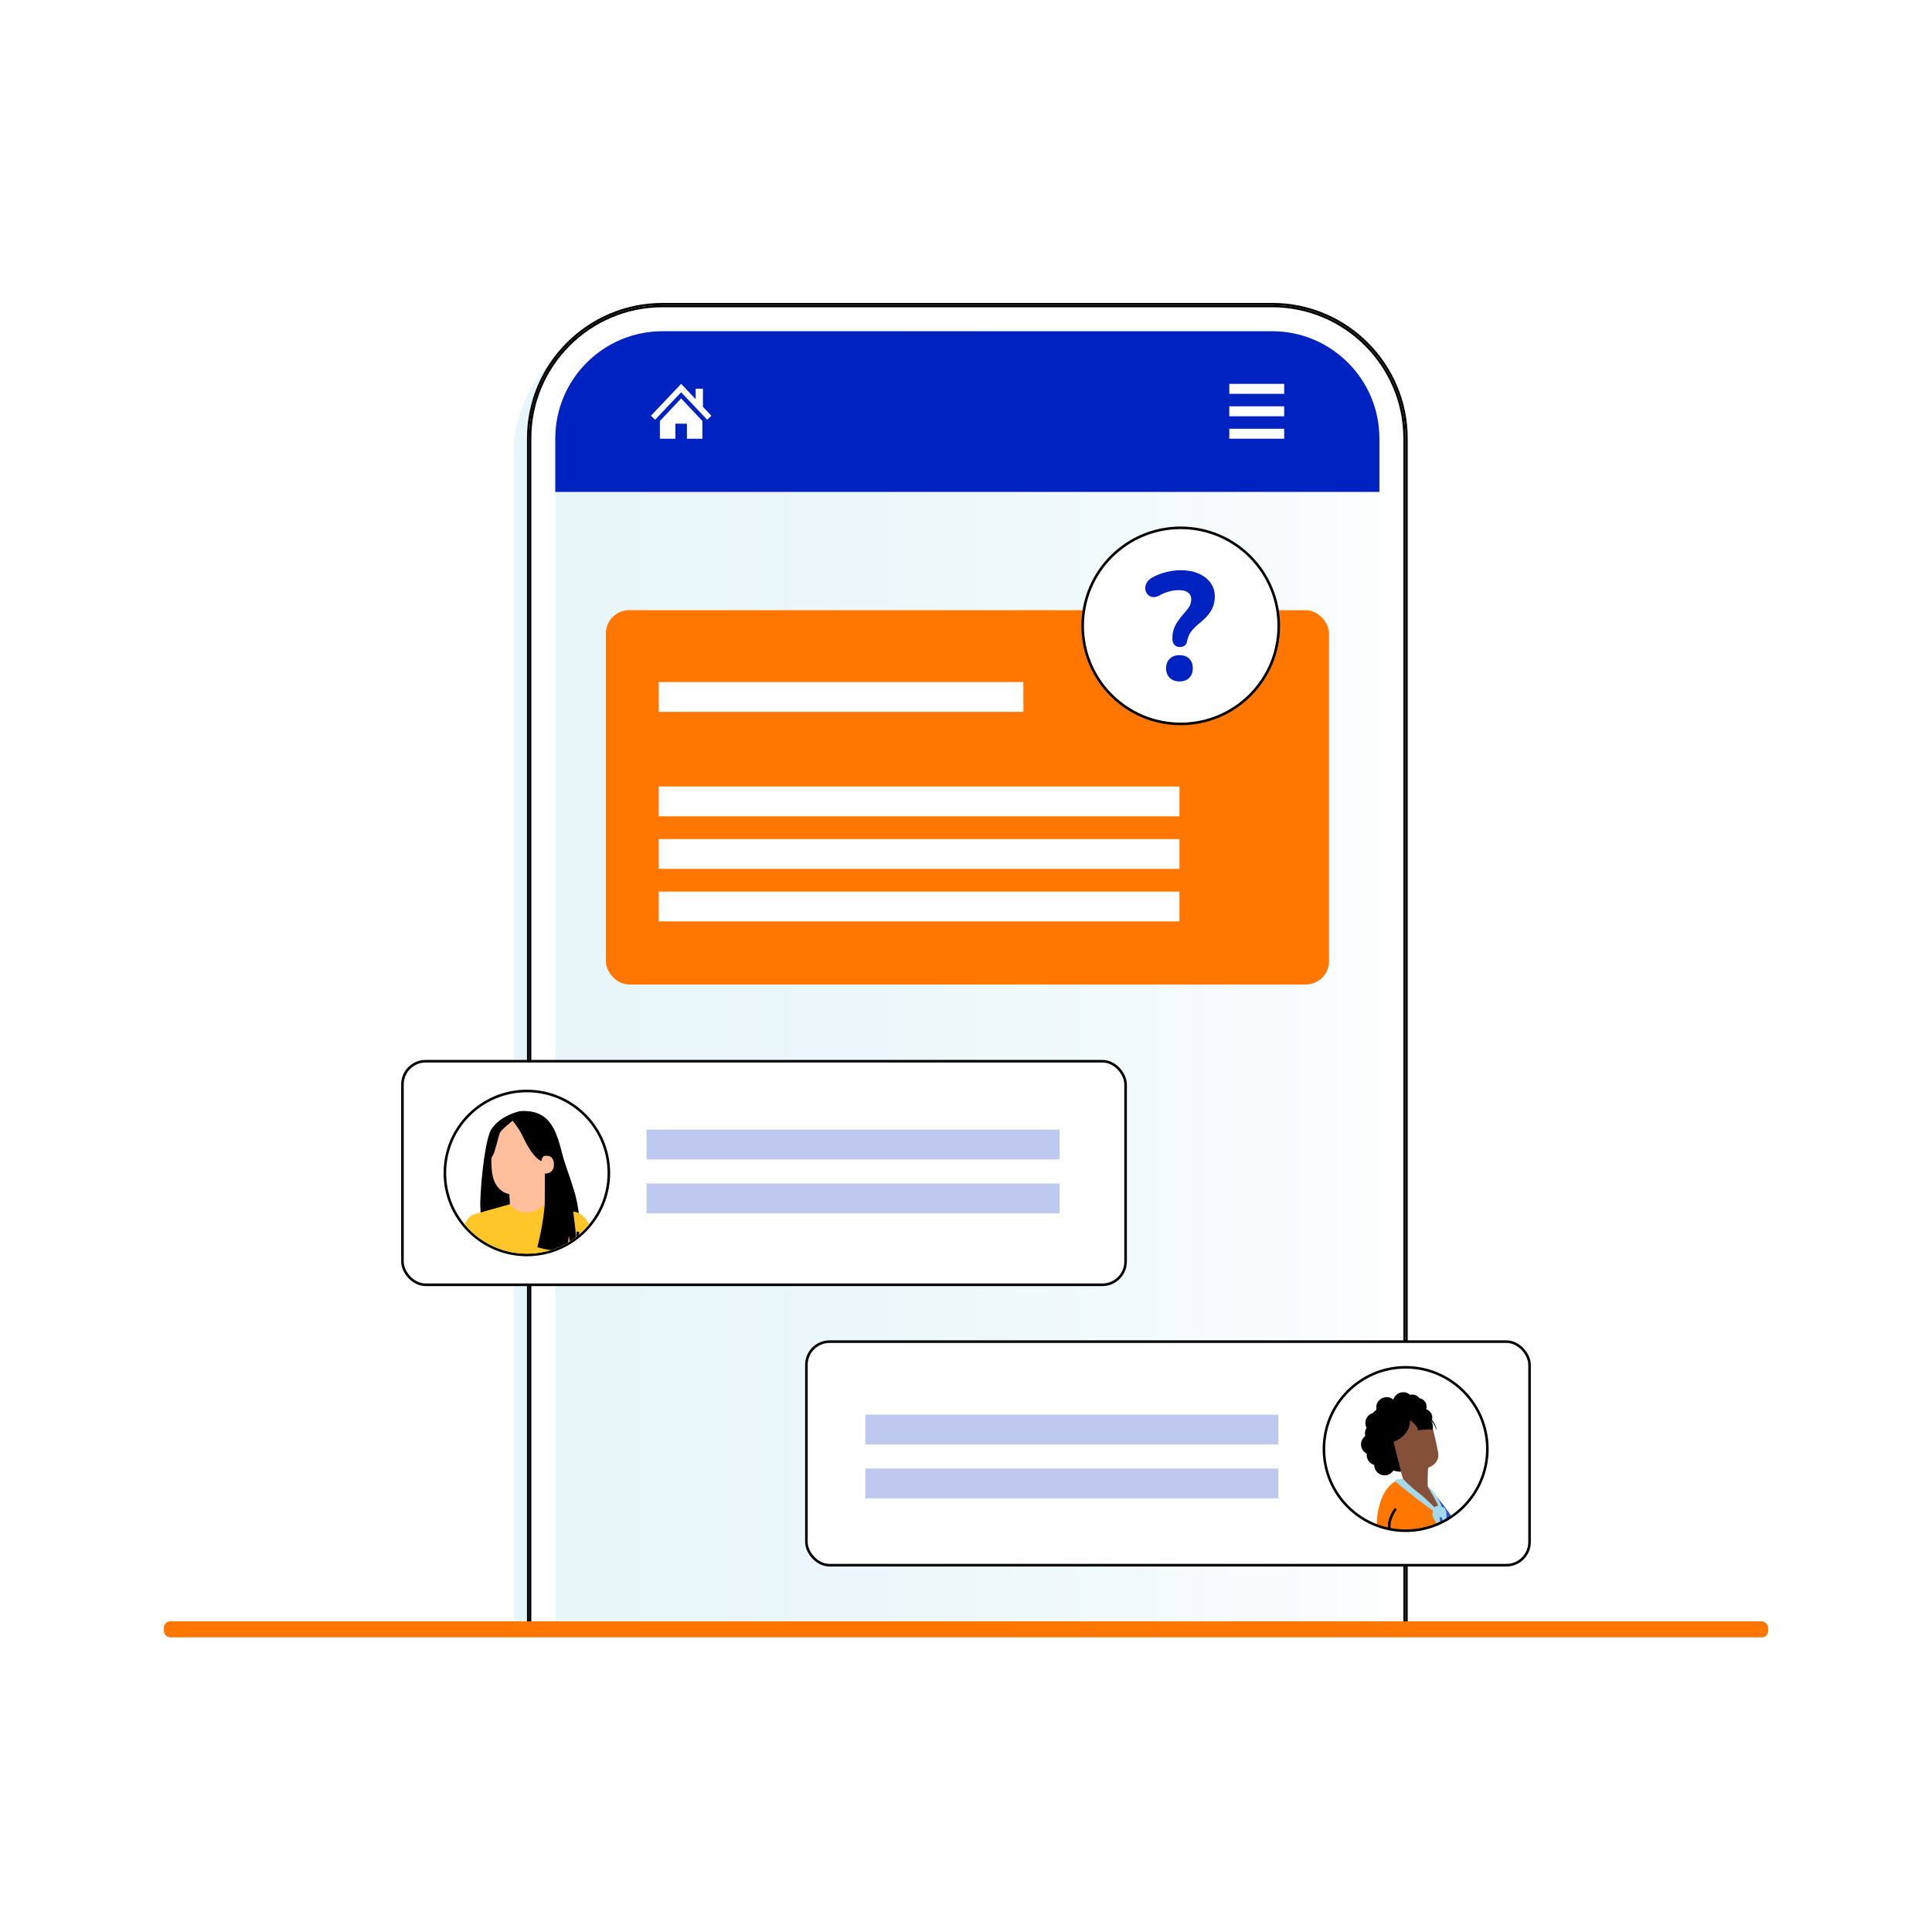 <?xml version="1.0" encoding="UTF-8"?>
<svg xmlns="http://www.w3.org/2000/svg" xmlns:xlink="http://www.w3.org/1999/xlink" id="Laag_1" viewBox="0 0 750 750">
  <defs>
    <style>.cls-1,.cls-2{fill:none;}.cls-3{clip-path:url(#clippath);}.cls-4{fill:#0022c0;}.cls-5,.cls-6,.cls-7,.cls-8{fill:#fff;}.cls-9{fill:#ffc629;}.cls-10{fill:#ffbf9d;}.cls-11{fill:#f70;}.cls-12{fill:#855039;}.cls-13{fill:#334ecd;}.cls-14{fill:#bfc8ef;}.cls-15{fill:#a2daea;}.cls-16{clip-path:url(#clippath-1);}.cls-17{clip-path:url(#clippath-2);}.cls-6,.cls-2{stroke:#000;stroke-miterlimit:10;}.cls-18{fill:url(#Naamloos_verloop_5);filter:url(#drop-shadow-4);opacity:.5;}.cls-7{filter:url(#drop-shadow-2);}.cls-8{filter:url(#drop-shadow-3);}</style>
    <clipPath id="clippath">
      <rect class="cls-1" x="176.33" y="85.79" width="431.54" height="544.88"></rect>
    </clipPath>
    <filter id="drop-shadow-2" filterUnits="userSpaceOnUse">
      <feOffset dx="2" dy="2"></feOffset>
      <feGaussianBlur result="blur" stdDeviation="5"></feGaussianBlur>
      <feFlood flood-color="#000" flood-opacity=".4"></feFlood>
      <feComposite in2="blur" operator="in"></feComposite>
      <feComposite in="SourceGraphic"></feComposite>
    </filter>
    <filter id="drop-shadow-3" filterUnits="userSpaceOnUse">
      <feOffset dx="-6" dy="6"></feOffset>
      <feGaussianBlur result="blur-2" stdDeviation="5"></feGaussianBlur>
      <feFlood flood-color="#000" flood-opacity=".2"></feFlood>
      <feComposite in2="blur-2" operator="in"></feComposite>
      <feComposite in="SourceGraphic"></feComposite>
    </filter>
    <linearGradient id="Naamloos_verloop_5" x1="205.41" y1="466.22" x2="545.62" y2="466.22" gradientUnits="userSpaceOnUse">
      <stop offset="0" stop-color="#a2daea"></stop>
      <stop offset=".2" stop-color="#a6dbeb"></stop>
      <stop offset=".43" stop-color="#b4e1ee"></stop>
      <stop offset=".67" stop-color="#caeaf3"></stop>
      <stop offset=".92" stop-color="#eaf6fa"></stop>
      <stop offset="1" stop-color="#f6fbfd"></stop>
    </linearGradient>
    <filter id="drop-shadow-4" filterUnits="userSpaceOnUse">
      <feOffset dx="-6" dy="6"></feOffset>
      <feGaussianBlur result="blur-3" stdDeviation="5"></feGaussianBlur>
      <feFlood flood-color="#000" flood-opacity=".2"></feFlood>
      <feComposite in2="blur-3" operator="in"></feComposite>
      <feComposite in="SourceGraphic"></feComposite>
    </filter>
    <clipPath id="clippath-1">
      <circle class="cls-1" cx="204.53" cy="455.35" r="31.33"></circle>
    </clipPath>
    <clipPath id="clippath-2">
      <circle class="cls-1" cx="545.67" cy="562.51" r="31.33"></circle>
    </clipPath>
  </defs>
  <g class="cls-3">
    <g>
      <path class="cls-7" d="m257.18,117.6h236.68c29.03,0,52.61,23.57,52.61,52.61v592.02c0,29.03-23.57,52.61-52.61,52.61h-236.68c-29.03,0-52.61-23.57-52.61-52.61V170.2c0-29.03,23.57-52.61,52.61-52.61Z"></path>
      <path class="cls-8" d="m215.55,762.23c0,22.95,18.67,41.62,41.62,41.62h236.68c22.95,0,41.62-18.67,41.62-41.62V190.96H215.55v571.27Z"></path>
      <rect class="cls-18" x="205.41" y="118.44" width="340.21" height="695.55" rx="51.76" ry="51.76"></rect>
      <path class="cls-5" d="m493.86,119.29h-236.68c-28.08,0-50.92,22.84-50.92,50.92v592.02c0,28.08,22.84,50.92,50.92,50.92h236.68c28.08,0,50.92-22.84,50.92-50.92V170.2c0-28.08-22.84-50.92-50.92-50.92Zm41.62,642.94c0,22.95-18.67,41.62-41.62,41.62h-236.68c-22.95,0-41.62-18.67-41.62-41.62V170.2c0-22.95,18.67-41.62,41.62-41.62h236.68c22.95,0,41.62,18.67,41.62,41.62v592.02Z"></path>
      <path d="m493.86,117.6h-236.68c-29.01,0-52.61,23.6-52.61,52.61v592.02c0,29.01,23.6,52.61,52.61,52.61h236.68c29.01,0,52.61-23.6,52.61-52.61V170.2c0-29.01-23.6-52.61-52.61-52.61Zm51.76,644.63c0,4.91-.68,9.67-1.96,14.17s-3.15,8.76-5.53,12.67c-2.16,3.56-4.74,6.83-7.67,9.76-1.76,1.76-3.64,3.39-5.63,4.88-2.16,1.61-4.45,3.06-6.85,4.33-7.2,3.8-15.41,5.95-24.12,5.95h-236.68c-5.1,0-10.02-.74-14.67-2.12-1.55-.46-3.07-.99-4.56-1.58-.66-.26-1.32-.54-1.96-.83-1.51-.68-2.98-1.43-4.41-2.24-.88-.5-1.75-1.03-2.59-1.58-.45-.29-.9-.59-1.34-.9-5.26-3.66-9.81-8.26-13.39-13.56-.93-1.38-1.8-2.8-2.59-4.27-.4-.73-.78-1.48-1.14-2.23-.73-1.51-1.38-3.06-1.96-4.64-.87-2.38-1.57-4.84-2.09-7.37-.17-.84-.32-1.69-.46-2.55-.39-2.57-.6-5.2-.6-7.88h0V170.2h0c0-8.04,1.83-15.65,5.1-22.44.36-.75.74-1.5,1.14-2.23.64-1.18,1.34-2.32,2.07-3.45.96-1.48,1.99-2.9,3.09-4.27.69-.85,1.39-1.69,2.13-2.5.59-.65,1.2-1.28,1.82-1.9,9.35-9.26,22.21-14.97,36.41-14.97h236.68c15.24,0,28.95,6.59,38.42,17.07,2.19,2.42,4.15,5.05,5.85,7.85.59.98,1.16,1.98,1.69,3,2.23,4.29,3.86,8.95,4.82,13.84.63,3.24.99,6.58.99,10v592.02Z"></path>
      <path d="m205.41,170.2h0c0-8.04,1.83-15.65,5.1-22.44-3.27,6.79-5.1,14.4-5.1,22.44Z"></path>
      <path d="m493.86,118.44c15.24,0,28.95,6.59,38.42,17.07-9.47-10.48-23.18-17.07-38.42-17.07h-236.68c-14.2,0-27.06,5.72-36.41,14.97,9.35-9.26,22.21-14.97,36.41-14.97h236.68Z"></path>
      <path d="m545.62,170.2v592.02c0,4.91-.68,9.67-1.96,14.17,1.28-4.5,1.96-9.26,1.96-14.17V170.2c0-3.42-.35-6.76-.99-10,.63,3.24.99,6.58.99,10Z"></path>
      <path d="m545.62,170.2c0-3.42-.35-6.76-.99-10-.96-4.89-2.59-9.55-4.82-13.84-.53-1.02-1.09-2.02-1.69-3-1.7-2.8-3.66-5.43-5.85-7.85-9.47-10.48-23.18-17.07-38.42-17.07h-236.68c-14.2,0-27.06,5.72-36.41,14.97-.62.62-1.23,1.25-1.82,1.9-.74.81-1.44,1.65-2.13,2.5-1.1,1.37-2.13,2.79-3.09,4.27-.73,1.12-1.43,2.27-2.07,3.45-.4.73-.78,1.48-1.14,2.23-3.27,6.79-5.1,14.4-5.1,22.44v592.02c0,2.68.2,5.31.6,7.88.13.86.28,1.71.46,2.55.52,2.53,1.22,4.99,2.09,7.37.58,1.59,1.24,3.13,1.96,4.64.36.75.74,1.5,1.14,2.23.8,1.47,1.66,2.89,2.59,4.27,3.59,5.31,8.14,9.91,13.39,13.56.44.31.89.61,1.34.9.85.55,1.71,1.08,2.59,1.58,1.43.81,2.9,1.56,4.41,2.24.65.29,1.3.57,1.96.83,1.49.59,3.01,1.12,4.56,1.58,4.65,1.38,9.57,2.12,14.67,2.12h236.68c8.71,0,16.92-2.15,24.12-5.95,2.4-1.27,4.69-2.72,6.85-4.33,1.99-1.49,3.87-3.12,5.63-4.88,2.93-2.93,5.51-6.2,7.67-9.76,2.38-3.91,4.25-8.17,5.53-12.67s1.96-9.26,1.96-14.17V170.2Zm-.84,592.02c0,28.08-22.84,50.92-50.92,50.92h-236.68c-28.08,0-50.92-22.84-50.92-50.92V170.2c0-28.08,22.84-50.92,50.92-50.92h236.68c28.08,0,50.92,22.84,50.92,50.92v592.02Z"></path>
      <path d="m539.81,146.36c2.23,4.29,3.86,8.95,4.82,13.84-.96-4.89-2.59-9.55-4.82-13.84Z"></path>
      <path d="m213.73,142.08c.96-1.48,1.99-2.9,3.09-4.27-1.1,1.37-2.13,2.79-3.09,4.27Z"></path>
      <path class="cls-4" d="m493.86,128.58h-236.68c-22.95,0-41.62,18.67-41.62,41.62v20.75h319.92v-20.75c0-22.95-18.67-41.62-41.62-41.62Z"></path>
      <g>
        <g>
          <rect class="cls-5" x="477.21" y="149.01" width="21.31" height="3.87"></rect>
          <rect class="cls-5" x="477.21" y="166.44" width="21.31" height="3.87"></rect>
          <rect class="cls-5" x="477.21" y="157.73" width="21.31" height="3.87"></rect>
        </g>
        <g>
          <polygon class="cls-5" points="272.88 157.94 272.88 150.9 270.05 150.9 270.05 154.96 264.42 149.01 252.69 161.4 254.31 162.94 264.42 152.27 274.53 162.94 276.16 161.4 272.88 157.94"></polygon>
          <polygon class="cls-5" points="256.17 163.44 256.17 170.32 262.18 170.32 262.18 164.48 266.66 164.48 266.66 170.32 272.67 170.32 272.67 163.44 264.42 154.66 256.17 163.44"></polygon>
        </g>
      </g>
    </g>
  </g>
  <rect class="cls-11" x="63.61" y="629.4" width="622.79" height="6.23" rx="2.5" ry="2.5"></rect>
  <rect class="cls-6" x="156.23" y="411.96" width="280.72" height="86.79" rx="9" ry="9"></rect>
  <path d="m204.53,424.02c17.3,0,31.33,14.03,31.33,31.33s-14.03,31.33-31.33,31.33-31.33-14.03-31.33-31.33,14.03-31.33,31.33-31.33m0-1c-17.83,0-32.33,14.5-32.33,32.33s14.5,32.33,32.33,32.33,32.33-14.5,32.33-32.33-14.5-32.33-32.33-32.33h0Z"></path>
  <g class="cls-16">
    <g>
      <g>
        <path class="cls-10" d="m172.01,489.35s-2.19-2.05-3.03-2.6-2.73-1.3-3.43-1.36c-.7-.07-4,.89-4,.89,0,0-4.87-.43-5.68.14-.82.57-.75,1.16-.41,1.59.34.43,1.66.3,3.11.32,1.46.02,1.84.16,1.84.16l-2.11,2.25,5.48,1.52,3.34-.13,1.21,1.52,3.69-4.29Z"></path>
        <path class="cls-10" d="m155.33,484.26l.13,4.85.23.6,2.39,2.92,5.83-.38-4.65-1.81-1.65-1.26-.64-2.07s.2-3.2-1.65-2.84Z"></path>
        <path class="cls-10" d="m155.74,489.82h-1.42s-1.85-3.05-3.55-2.01l.39.6s-.76-.35-1.25.3l4.68,4.1h.22l4.98-.32-4.04-2.67Z"></path>
        <path class="cls-10" d="m163.31,489.68l-2.57-.17-.77-2.11-.14-1.42c-.07-.69-.65-1.24-1.35-1.23,0,0-.02,0-.03,0l.14,3.48.53,2.16,2.09,1.23h2.56l-.47-1.94Z"></path>
        <path class="cls-10" d="m163.31,489.68l-2.57-.17-.77-2.11-.14-1.42c-.07-.69-.65-1.24-1.35-1.23,0,0-.02,0-.03,0l.14,3.48.53,2.16,2.09,1.23"></path>
        <path d="m218.46,448.66c-2.21-8.41-4.24-18.2-16.54-17.32,0,0-7.58,1.46-11.18,7.05-2.12,3.29-3.95,17.47-4.32,28.67h0s0,0,0,0c-.01.46.18,3.64.16,4.08l32.55,2.71h5.86s-.37-5.94-2.14-11.71c-1.72-5.61-3.63-10.52-4.41-13.5Z"></path>
        <path class="cls-10" d="m200.28,434.55l.77-.73,8.31,3.35c1.2.07,2.15,1.04,2.19,2.25l-.07,27.09c.01,1.84-.36,3.43-1.47,4.89l-1.17,1.54c-2.66,3.51-8.14,3.23-10.25-.65-.15-.27-.25-.51-.29-.7-.04-.24-.11-.4-.12-.61-.25-2.18-.26-4.07-.26-4.07-.15-2.39-.2-3.37-.2-3.35,0,0-5.09-.59-6.47-7.12-.68-3.25-.56-7.72-.36-12.12.27-6.09,4.49-9.77,9.39-9.76Z"></path>
        <path d="m211.39,450.97s-3.5.85-8.47-9.85c-1.69-3.64-4.97-7.31-4.97-7.31l3.08-.44s9.18,2.59,9.34,2.7c.15.12,2.32,4.75,2.32,4.75l-1.3,10.15Z"></path>
        <path class="cls-10" d="m210.24,450.55c-.02-.49.49-1.68.97-1.78,1.28-.27,3.62-.28,3.81,3.01.25,4.49-4.31,3.82-4.32,3.69-.01-.1-.37-3.23-.45-4.92Z"></path>
        <path class="cls-10" d="m236.33,489.6s3.76-3.22,4.85-3.31c1.09-.09,3.96.45,3.96.45,0,0,1.81.02,2.71-.1,1.36-.17,2.28-.03,2.83.14.27.08.61.76-.19,1.22-.34.19-3.63.42-3.63.42l8.23,2.35-1.07.88c-.14.12-.32.18-.5.19l-11.85.42-.54,1.32-4.8-3.98Z"></path>
        <path class="cls-10" d="m245.31,489.6h3.84s1.35-1.79,1.84-2.54c.43-.65.94-.84,1.39-.69.12.04.21.13.27.23h0c.09.16.09.35,0,.51l-1.69,3.15.89-.3s1.77-1.74,2.12-2.14c.34-.4,1.61-2.09,2.72-.86l-1.55,1.72,1.55-1.09s1.23-1.06,1.89.2l-4.6,3.88"></path>
        <path class="cls-9" d="m223.58,470.49s5.52,1.42,6.06,8.93c.31,4.28-1.97,18.02-1.97,18.02l8.16-8.38,7.27,5.06s-9.89,12.09-12.17,13.91c-2.28,1.82-5.92,4.74-7.1,4.5-1.18-.24-1.18-5.69-1.18-5.69v-30.11l.93-6.24Z"></path>
        <path class="cls-9" d="m183.88,471.4s-4.91,1.62-4.71,11.21c.2,9.6.04,12.83.04,12.83l-7.36-7.79-6.12,6.75s6.84,10.17,11.63,15.11c4.51,4.66,8.52.61,9.83-2.66,1.06-2.65,1.91-12.73,1.91-12.73l-5.21-22.71Z"></path>
        <path class="cls-9" d="m182.85,477.52s3.29,22.09,3.92,24.03c.64,1.93.64,7.64.64,7.64,0,0-3.45,6.42-3.66,10.88l41.52.09-2.7-18.33c-.09-.68-.1-2.79-.06-3.48.17-3.23.42-10.15,1.35-14.41,1.08-4.95-.37-13.42-.37-13.42l-12.4-3.05c-2.94,4.22-10.26,4.27-13.15,0l-14,3.96-1.09,6.11Z"></path>
        <path d="m223.37,477.3c-.47-3.92-.95-7.85-1.42-11.77l-10.16-3.07c-.2,7.01-1.42,14.88-3.19,21.67,3.74,1.21,7.74,1.63,11.65,1.21.17-1.9.35-3.79.52-5.69.25,1.43.51,2.86.76,4.29,1.07-.6,1.69-1.79,1.91-2.99.21-1.2.07-2.44-.08-3.65Z"></path>
        <path class="cls-2" d="m194.21,512.45s10.86-5.69,13.04-6.44c2.19-.74,6.75-5.68,6.75-5.68"></path>
        <path class="cls-2" d="m224.37,478.14s-2.1,19.54-1.91,22.43,2.72,18.07,2.8,19.58"></path>
        <path class="cls-2" d="m227.63,497.27s-2.42,1.21-2.7,4.05"></path>
        <line class="cls-2" x1="184.5" y1="481.91" x2="187.48" y2="508.9"></line>
        <path class="cls-2" d="m184.73,500.66s.12-4.43-5.53-5.22"></path>
        <path class="cls-2" d="m161.07,491.55s-1.71-.72-2.11-1.57c-.4-.85-.44-2.69-.44-2.69l-.06-2.54s.97-.1,1.2.69c.23.79.28.91.23,1.45s.14,1.57.14,1.57l.58.92"></path>
        <path class="cls-2" d="m157.07,491.3s-1.46-1.62-1.6-2-.1-2.97-.1-2.97l-.1-2.13s1.06-.28,1.48.99c.42,1.27.24,1.91.24,1.91l.58,2.02"></path>
        <path class="cls-2" d="m156.42,490.69s-.92.08-1.31.25c0,0-.88-1.4-1.56-2.03s-1.47-1.43-2.16-1.38-.58.33-.58.33c0,0,2.77,4.64,3.76,4.95.99.31,2.94-.22,3.57-.27"></path>
        <path class="cls-2" d="m249.07,491.19s1.33.09,1.86-.83,1.81-3.03,1.86-3.34-.55-1.56-1.71-.21c-1.16,1.35-1.61,2.61-1.84,2.77s-1.42-.09-1.42-.09c0,0-1.35.33-2.81-.77-1.47-1.09-3.54-.75-3.54-.75"></path>
        <path class="cls-2" d="m250.97,490.28s.53.03,1.23-.6,1.44-1.54,1.44-1.54"></path>
        <path class="cls-2" d="m252.73,491.38s3.21-3.56,3.51-3.84"></path>
      </g>
      <path d="m199.09,434.97s-4.61,3.69-5.07,4.84c-.46,1.15-1.96,7.73-2.65,8.65s-2.42,5.3-2.42,5.3l.81-10.61,1.15-4.38,4.96-3.92,6.69-2.19-3.46,2.31Z"></path>
    </g>
  </g>
  <rect class="cls-6" x="313.05" y="520.82" width="280.72" height="86.79" rx="9" ry="9"></rect>
  <rect class="cls-14" x="250.98" y="438.51" width="160.35" height="11.57"></rect>
  <rect class="cls-14" x="250.98" y="459.44" width="160.35" height="11.57"></rect>
  <rect class="cls-14" x="335.9" y="549.15" width="160.35" height="11.57"></rect>
  <rect class="cls-14" x="335.9" y="570.08" width="160.35" height="11.57"></rect>
  <rect class="cls-11" x="235.2" y="236.88" width="280.72" height="145.29" rx="9" ry="9"></rect>
  <circle class="cls-6" cx="458.35" cy="242.96" r="38.06"></circle>
  <g>
    <g class="cls-17">
      <path class="cls-12" d="m554.38,577.32c-.43-1.04,0-7.51,0-7.51,0,0,4.61-1.55,3.93-5.71-.68-4.16-3.07-13.57-3.07-13.57l-8.78-1.98-6.87,8.15,5.89,20.23,9.39,13.28,7.43-1.53-7.92-11.37Z"></path>
      <g>
        <path d="m533.62,565.72c.34-2.08.51-3.98.61-5.36.02-.22.03-.42.04-.61-.02-.23-.02-.43-.02-.58.31-9.06,7.47-12.36,8.95-12.69,1.6-.36,4.19-1.87,9.21,1.44.84.56,1.5,1.16,2.03,1.78,1.35,1.08,2.23,2.41,2.69,3.45.53,1.19.6,2.01.56,2.02-.08.02-.27-.75-.85-1.87-.29-.56-.7-1.2-1.24-1.84,1.19,2.52.47,3.52.47,3.52l-1.69-.11-3.99.34c.11-1.73-2.36-3.18-2.97-4.03l-.05-.03c.19,6.41-6.43,8.58-6.43,8.58l2.97,11.58c-7.28.08-9.09-7.48-9.47-9.38-.07,1.14-.21,2.45-.43,3.85"></path>
        <circle cx="538.27" cy="546.38" r="4.02"></circle>
        <circle cx="534.04" cy="552.4" r="4.02"></circle>
        <circle cx="544.72" cy="544.47" r="4.02"></circle>
        <circle cx="532.35" cy="560.72" r="4.02"></circle>
        <circle cx="537.5" cy="568.72" r="4.02"></circle>
        <circle cx="534.56" cy="564.82" r="4.02"></circle>
        <circle cx="533.89" cy="556.41" r="4.02"></circle>
        <circle cx="536.36" cy="550.76" r="4.02"></circle>
        <circle cx="550.39" cy="546.13" r="3.43"></circle>
        <circle cx="552.59" cy="550.33" r="3.43"></circle>
        <circle cx="548.22" cy="544.78" r="3.43"></circle>
      </g>
      <path class="cls-13" d="m554.38,577.32s16.48,16.7,14.95,28.46c0,0-2.39,23.17-.85,24.7,1.53,1.53-20.1-4.43-24.02-2.9-3.92,1.53-5.13-.02-5.13-.02l15.06-42.91s12.9,11.75,0-7.33Z"></path>
      <path class="cls-11" d="m544.65,574.09s10.9,12.55,14.05,14.02c0,0-3.15,10.59-2.64,17.36.51,6.77-.17,18.36-.34,21.76s.51,5.79.51,5.79c0,0-6.64-1.36-11.58,1.02-4.94,2.39-5.9,3.93-7.64-1.18-1.73-5.12-.03-29.14-1.9-35.44-1.87-6.3,0-21.98,9.54-23.34Z"></path>
      <polygon class="cls-11" points="550.38 627.63 553.22 638.73 544.19 641.2 543.16 624.87 550.38 627.63"></polygon>
      <path class="cls-15" d="m554.38,577.32s4.84,7.93,4.32,8.78-3.68-3.22-7.76-6.37c-4.08-3.15-6.3-5.65-6.3-5.65,0,0-3.87.16-3,1.01s16.57,13.48,17.93,13.35c1.36-.13.62-4.35-3.11-9.32-1.66-2.21-2.09-1.81-2.09-1.81Z"></path>
      <g>
        <path class="cls-15" d="m559.76,586.65c-.28-.36-.58-.74-1-.91h.05s-.04,0-.06,0c-.02,0-.04-.02-.06-.02-.02,0-.05-.01-.07-.02-.04,0-.08.01-.12.04-.15,0-.3,0-.45,0-.08,0-.16,0-.23.04-.07.04-.12.11-.16.18-.14.26-.16.57-.14.87.01.24.05.49.17.7.12.21.33.39.57.41.13.01.27-.02.4-.04.26-.03.52,0,.77-.03s.53-.17.6-.42c.09-.28-.1-.56-.27-.79Zm-1.58-.87l.29-.02s-.04.03-.06.05c-.07.05-.19.06-.22-.02Z"></path>
        <g>
          <path class="cls-15" d="m560.73,586.08c-.2-.26-.39-.53-.62-.76s-.49-.44-.78-.56l-.57,2.1h.05c.3-.03.57-.11.8-.33.2-.2.34-.52.33-.8-.03-.61-.49-1.12-1.12-1.12h-.06c.19.05.38.1.57.15-.2-.09-.34-.15-.54-.17-.3-.04-.57.02-.84.17l.57-.15c-.29,0-.58-.01-.87.04-.39.08-.74.37-.94.71-.26.46-.34,1.02-.3,1.54.05.6.2,1.18.64,1.62.23.22.53.41.84.48.16.04.34.06.5.05.19-.01.38-.05.57-.08l-.3.04c.31-.03.61,0,.92-.05.42-.06.8-.22,1.11-.51.17-.16.27-.34.36-.54.09-.22.15-.46.12-.7-.03-.3-.1-.52-.23-.8-.06-.11-.13-.22-.21-.32-.18-.24-.37-.43-.67-.52-.27-.07-.63-.04-.87.11s-.45.39-.52.67-.06.63.11.87c.09.12.18.25.24.39l-.11-.27c.02.05.03.1.05.15l-.04-.3c0,.05,0,.1,0,.16l.04-.3s-.02.07-.03.11l.11-.27s-.04.08-.07.12l.18-.23s-.06.07-.1.1l.23-.18c-.06.04-.12.08-.18.11l.27-.11c-.08.03-.16.05-.24.06l.3-.04c-.18.02-.35.01-.53.01-.26,0-.51.05-.76.09l.3-.04c-.07,0-.14.01-.21,0l.3.04s-.09-.02-.14-.04l.27.11c-.06-.02-.11-.05-.16-.09l.23.18c-.06-.05-.11-.1-.16-.15l.18.23c-.06-.07-.1-.15-.14-.24l.11.27c-.05-.12-.07-.24-.09-.37l.04.3c-.03-.21-.03-.43,0-.64l-.04.3c.02-.13.05-.25.1-.37l-.11.27c.03-.06.06-.11.09-.17l-.18.23s.05-.05.07-.07l-.23.18s.04-.03.07-.03l-.27.11s.05-.01.08-.02l-.3.04c.11,0,.23,0,.34,0,.06,0,.12,0,.17,0,.25,0,.44-.05.65-.17l-.27.11h.04c-.1,0-.2.01-.3.03h.04c-.1-.02-.2-.03-.3-.04.04,0,.06.01.1.03l-.27-.11c.16.07.28.12.45.15.09.01.14.02.21.02v-2.25h-.05c-.26.03-.47.09-.68.25-.19.14-.35.35-.4.58-.05.2-.05.4,0,.6.05.24.29.57.52.67.12.05.23.12.34.2l-.23-.18c.22.18.41.39.58.62l-.18-.23s.05.06.07.1c.07.13.17.24.29.32.11.1.24.17.38.2.27.07.63.04.87-.11s.45-.39.52-.67.07-.63-.11-.87Z"></path>
          <path class="cls-15" d="m558.17,586.91c.08,0,.17-.01.25-.02h.04c-.19-.7-.38-1.4-.57-2.1-.03.02-.06.05-.1.06l.27-.11s-.04.01-.06.02l.3-.04s-.03,0-.05,0l.3.04s-.02,0-.03,0l.27.11s-.01,0-.02-.01l.23.18s-.01,0-.02-.01l.18.23s0-.01-.01-.02l.11.27h0c-.03-.15-.1-.28-.2-.39-.08-.12-.18-.22-.32-.29-.13-.08-.27-.13-.42-.13-.15-.03-.3-.03-.45.02l-.27.11c-.17.1-.3.23-.4.4l-.11.27c-.05.2-.05.4,0,.6.11.27.11.31.31.52,0,0,0,0,0,0,0,0,0,0,0,0l.23.18s.01,0,.02,0c0,0,0,0,0,0l.27.11s0,0,0,0c0,0,.01,0,.02,0,.1.02.21.04.32.04,0,0,.01,0,.02,0,.11,0,.23-.02.34-.05,0,0,.01,0,.02,0,.1-.03.19-.08.29-.12.03-.02.06-.04.1-.06l.23-.18c.11-.1.19-.22.23-.36.05-.09.08-.18.08-.28.03-.15.03-.3-.02-.45l-.11-.27-.18-.23c-.1-.11-.22-.19-.36-.23-.13-.07-.28-.1-.43-.1-.08,0-.17.01-.25.02h-.04c-.15,0-.3.03-.43.1-.14.05-.26.12-.36.23-.11.1-.19.22-.23.36-.07.13-.1.28-.1.43l.04.3c.05.19.15.36.29.5l.23.18c.18.1.36.15.57.15Z"></path>
        </g>
      </g>
      <path class="cls-15" d="m562.23,591.77c-1.45-1.49-.2-3.57-1.03-5.65-.83-2.09-2.63-.41-2.63-.41,0,0-.63-.05-.29.63.01.02.02.05.04.07-.08.02-.14.06-.14.06,0,0-2.39-.56-2.08,1.66.31,2.22,2.43,3.41,1.91,5.42l-1.11,3.02s2.88-3.39,2.38-5.08c-.43-1.46-.48-3.27-.51-4.22.46.89,1.07,2.15,1.34,3.34.4,1.72,4.59,3.23,4.59,3.23l-2.46-2.07Z"></path>
      <path class="cls-2" d="m554.91,637.03s-4.4,9-9.82,8.91"></path>
      <path class="cls-12" d="m551.96,639.07s2.61,6.46.53,5.56c-1.15-.5-1.75-1.83-1.75-1.83,0,0-1.88,2.14-4.44,2.83l-.5-4.88,6.15-1.68Z"></path>
      <path class="cls-2" d="m541.86,585.69s-4.15,5.03-1.93,9.77"></path>
    </g>
    <path d="m545.67,531.29c17.24,0,31.22,13.98,31.22,31.22s-13.98,31.22-31.22,31.22-31.22-13.98-31.22-31.22,13.98-31.22,31.22-31.22m0-1c-17.76,0-32.22,14.45-32.22,32.22s14.45,32.22,32.22,32.22,32.22-14.45,32.22-32.22-14.45-32.22-32.22-32.22h0Z"></path>
  </g>
  <path class="cls-4" d="m458.06,251.17c-.96,0-1.69-.29-2.19-.87-.5-.58-.75-1.37-.75-2.37,0-1.16.14-2.25.42-3.27.28-1.02.75-2.04,1.41-3.06.66-1.02,1.49-2.11,2.49-3.27.72-.8,1.31-1.51,1.77-2.13.46-.62.78-1.22.96-1.8.18-.58.27-1.17.27-1.77,0-1.12-.41-1.99-1.23-2.61-.82-.62-1.99-.93-3.51-.93-1.44,0-2.77.18-3.98.54-1.22.36-2.41.86-3.57,1.5-1.04.56-1.96.77-2.76.63-.8-.14-1.45-.5-1.95-1.08-.5-.58-.78-1.27-.84-2.07-.06-.8.12-1.59.54-2.37.42-.78,1.15-1.47,2.19-2.07,1.64-.92,3.45-1.62,5.42-2.1,1.98-.48,3.84-.72,5.6-.72,2.64,0,4.94.43,6.92,1.29,1.98.86,3.53,2.05,4.64,3.57,1.12,1.52,1.68,3.32,1.68,5.39,0,1.2-.18,2.35-.54,3.45-.36,1.1-.93,2.17-1.71,3.21-.78,1.04-1.89,2.16-3.33,3.36-1.24,1-2.22,1.91-2.94,2.73-.72.82-1.24,1.6-1.56,2.34-.32.74-.56,1.53-.72,2.37-.08.6-.36,1.1-.84,1.5-.48.4-1.12.6-1.92.6Zm-.18,13.36c-1.6,0-2.87-.47-3.81-1.41-.94-.94-1.41-2.19-1.41-3.75,0-1.48.47-2.69,1.41-3.63s2.21-1.41,3.81-1.41,2.91.47,3.81,1.41c.9.94,1.35,2.15,1.35,3.63,0,1.56-.45,2.81-1.35,3.75-.9.94-2.17,1.41-3.81,1.41Z"></path>
  <rect class="cls-5" x="255.73" y="264.77" width="141.54" height="11.57"></rect>
  <rect class="cls-5" x="255.73" y="305.33" width="202.13" height="11.57"></rect>
  <rect class="cls-5" x="255.73" y="325.73" width="202.13" height="11.57"></rect>
  <rect class="cls-5" x="255.73" y="346.12" width="202.13" height="11.57"></rect>
</svg>
